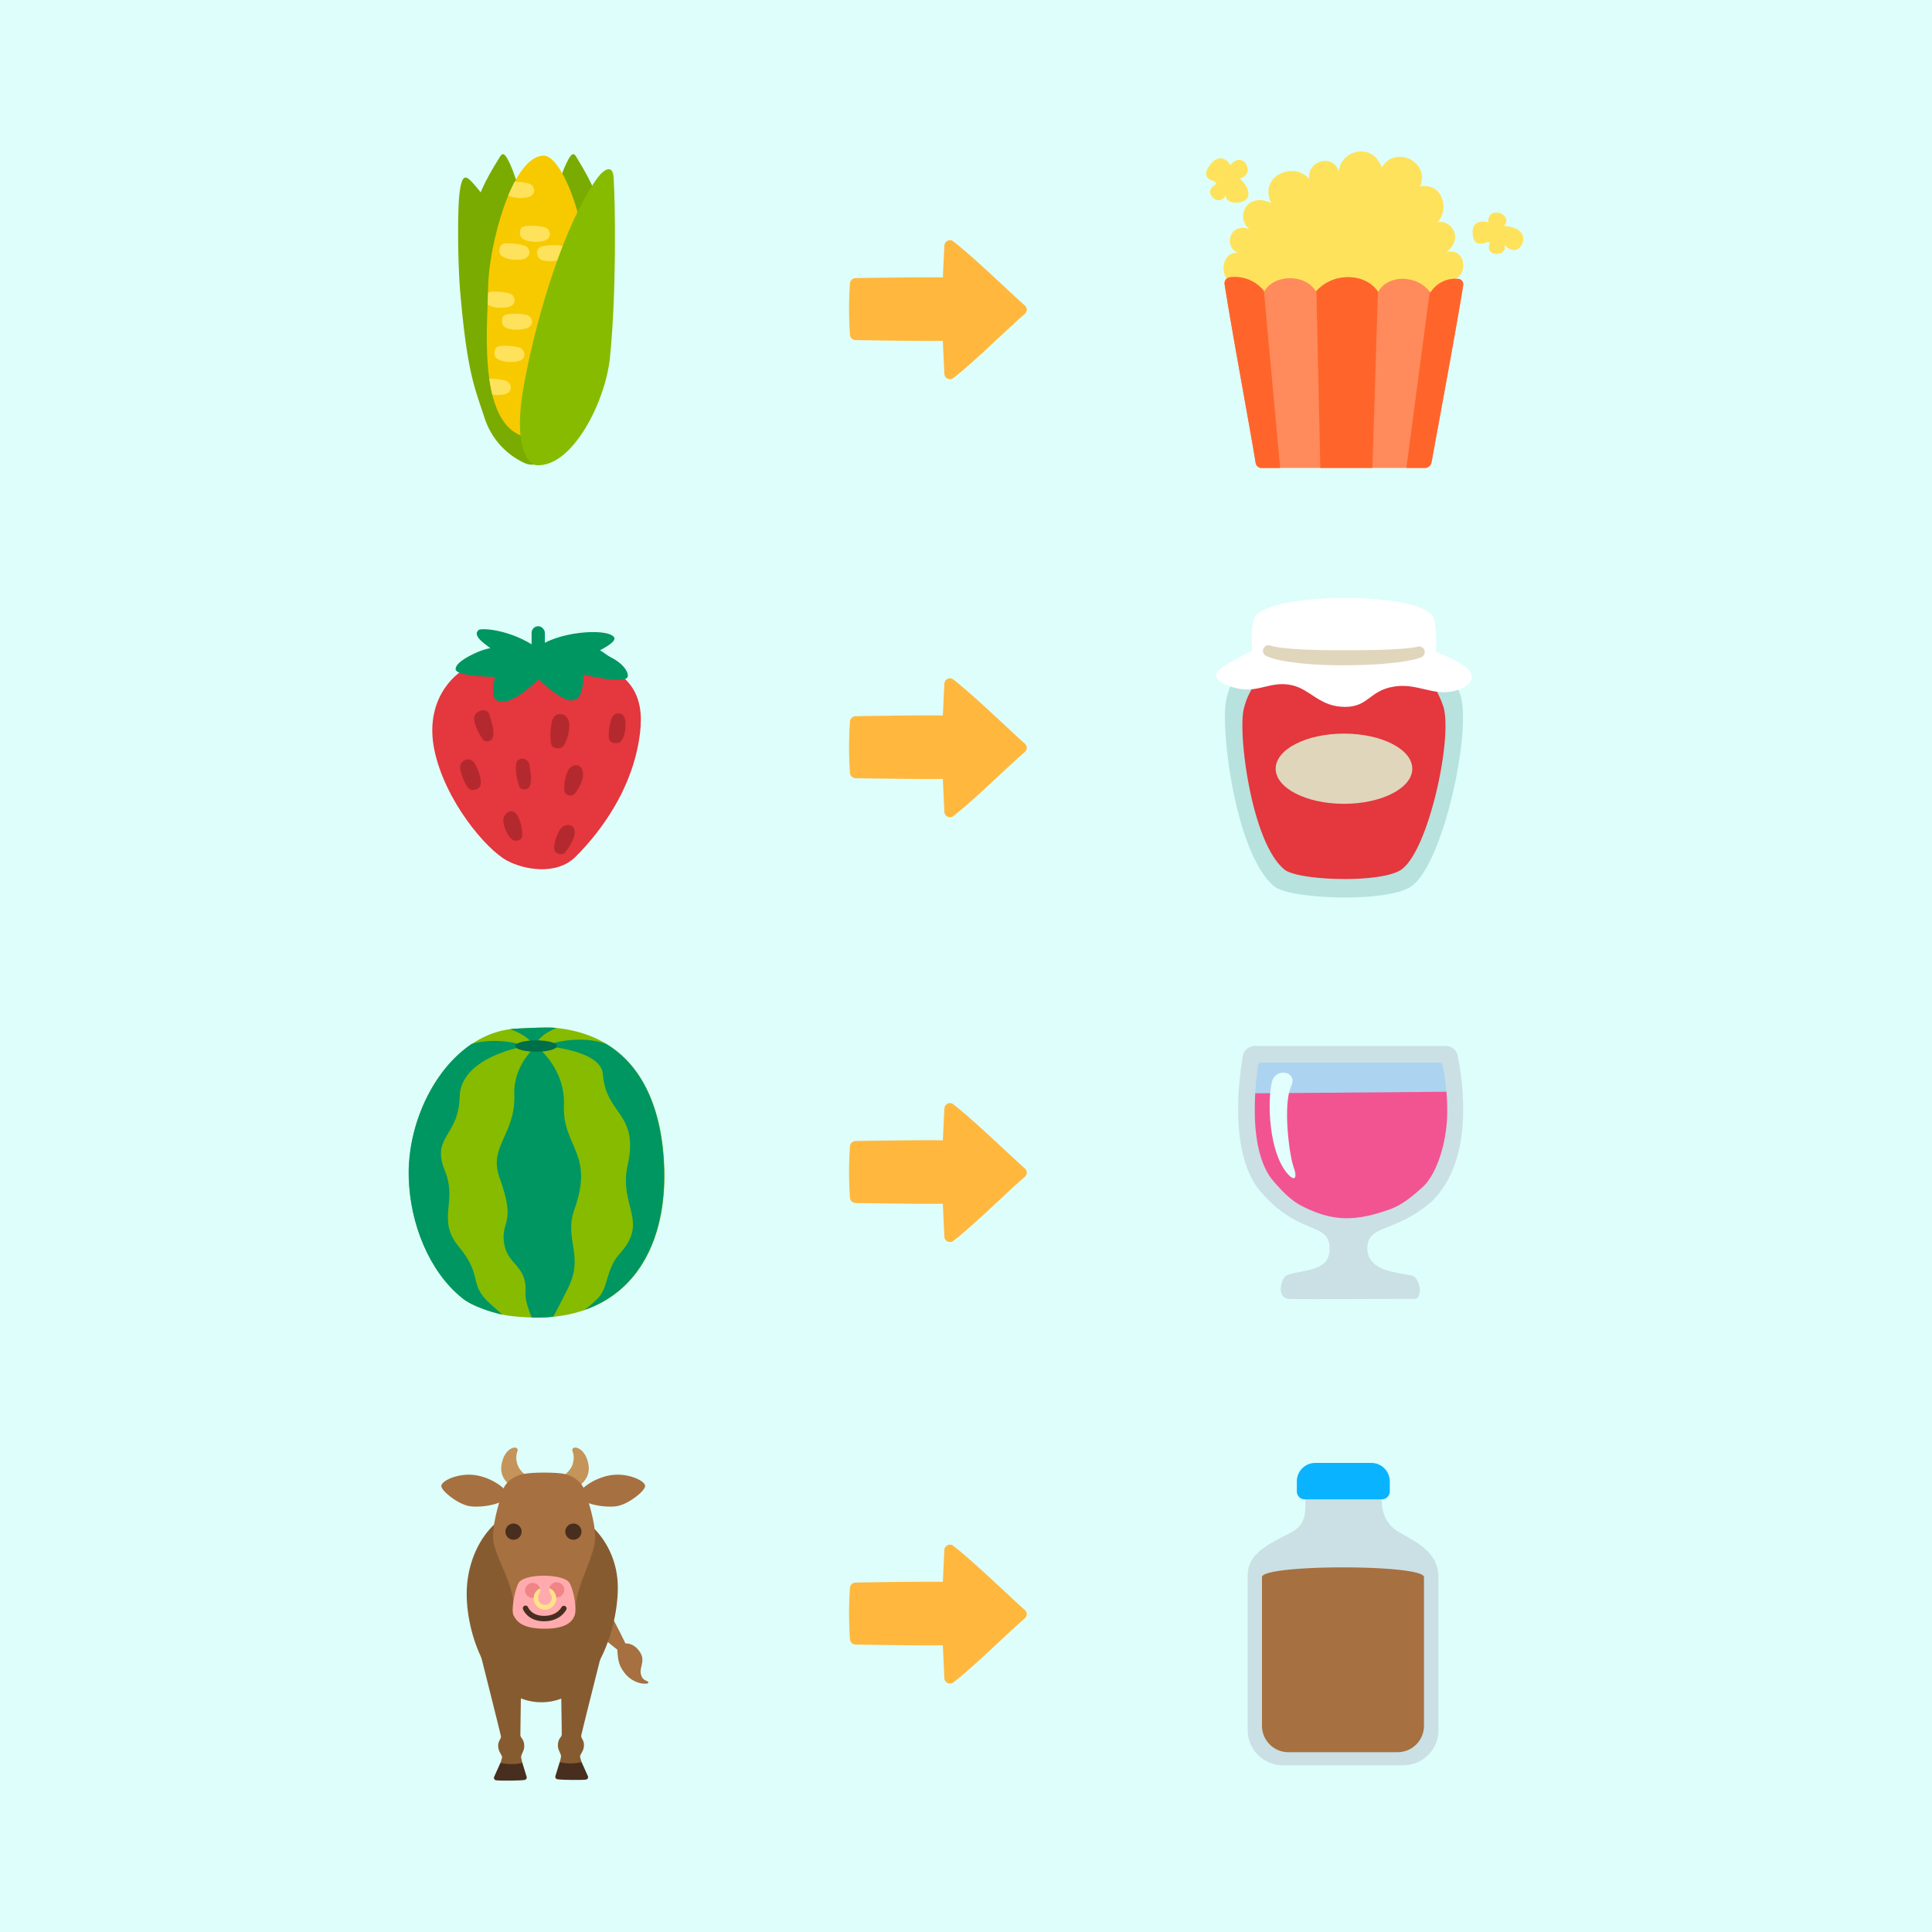 <svg id="Artwork_2" data-name="Artwork 2" xmlns="http://www.w3.org/2000/svg" xmlns:xlink="http://www.w3.org/1999/xlink" viewBox="0 0 960 960"><defs><style>.cls-1,.cls-23{fill:none;}.cls-2{fill:#ddfefa;}.cls-3{fill:#ffb83d;}.cls-4,.cls-9{fill:#e4373e;}.cls-4,.cls-5,.cls-6{fill-rule:evenodd;}.cls-5{fill:#b4292d;}.cls-6,.cls-7{fill:#009662;}.cls-8{fill:#b7e2de;}.cls-10{fill:#fff;}.cls-11{fill:#e0d6bc;}.cls-12{fill:#7aab00;}.cls-13{fill:#f7ca00;}.cls-14{fill:#ffe25b;}.cls-15{fill:#86bb00;}.cls-16{fill:#ff8a5c;}.cls-17{fill:#ff652b;}.cls-18{fill:#a67040;}.cls-19{fill:#875b30;}.cls-20{fill:#c5945a;}.cls-21{fill:#482e1f;}.cls-22{fill:#ffabad;}.cls-23{stroke:#472e20;stroke-linecap:round;stroke-miterlimit:10;stroke-width:2.7px;}.cls-24{fill:#f08486;}.cls-25{fill:#ffe28b;}.cls-26{fill:#cae0e5;}.cls-27{fill:#0ab3ff;}.cls-28{fill:#acd4f1;}.cls-29{fill:#f25492;}.cls-30{fill:#e3fffd;}.cls-31{clip-path:url(#clip-path);}.cls-32{fill:#006e48;}</style><clipPath id="clip-path"><path class="cls-1" d="M330,581.71c.88,39.52-17.94,72-61.88,73a128.86,128.86,0,0,1-14.36-.8c-7.1-.77-19.79-4.89-24.51-9.23-15.64-12.66-25.66-36.23-26.19-60.12-.75-33.85,21.77-71.86,53.49-73.45,7.55-.38,15.47-.75,19.24-.38C317.17,514.85,329.31,549.1,330,581.71Z"/></clipPath></defs><title>art-farm-artwork2_website</title><rect class="cls-2" width="960" height="960"/><path class="cls-3" d="M510.24,371.56a3.3,3.3,0,0,1-1.4,2.42c-8.73,7.56-25.6,24.29-35.4,31.71a2.29,2.29,0,0,1-1.4.37,2.79,2.79,0,0,1-2.79-2.79l-.78-16.58s14.88.89-43.35,0a2.88,2.88,0,0,1-2.79-2.79,188.85,188.85,0,0,1,0-25.24,2.88,2.88,0,0,1,2.79-2.79c57-.89,43.35,0,43.35,0l.78-16a2.79,2.79,0,0,1,1.4-2.42,2.56,2.56,0,0,1,2.79,0c9.52,7.27,26.82,24,35.4,31.71A3.36,3.36,0,0,1,510.24,371.56Z"/><g id="Strawberry"><g id="strawberries"><path class="cls-4" d="M298.55,329.62c-7.8-3.48-55.09-2.95-65.56,1.72-8.88,4-21.89,18-17.19,41.09,5.13,25.25,25.7,49.6,36.13,55.2,8.44,4.53,24.63,7.53,34.1-1.94,14.13-14.13,26.43-33.14,30.77-54.05S317.42,338,298.55,329.62Z"/><path class="cls-5" d="M279.48,371.11c-1.05,1.05-4.63,1.05-5.48-1-.75-1.81-.67-9.32.62-12.71,1.48-3.89,7.45-3.46,8.19,1.95C283.22,362.37,281.86,368.72,279.48,371.11Zm-44.16,7.55c-2.11-2.68-7.13-1-6.64,3.14.43,3.6,2.92,8.85,4.42,10.11,1.71,1.43,5.12,0,5.56-1.47C239.67,387.22,237.22,381.07,235.32,378.66ZM310.68,358c-.68-4.83-5.6-4.06-6.64-1.35-1.29,3.39-2,9.11-1.26,10.92.85,2.06,4.43,2.07,5.48,1C310.64,366.18,311.11,361,310.68,358Zm-21,26c-.68-4.83-5-4.43-6.76-2.1-2.35,3.15-3,9.91-2.28,11.73.85,2.06,3.66,2,4.71.95C287.7,392.16,290.08,387,289.65,384Zm-4.1,29.22c-.27-4.28-5.19-3.85-6.93-1.52-2.35,3.15-3.82,9.09-3.08,10.9a3.35,3.35,0,0,0,4.91,1.23C282.85,421.4,285.75,416.24,285.56,413.19Zm-29-8.68c-2.77-3.27-6.47,0-6.47,2.9,0,3.93,2.83,8.81,4.51,9.82,1.91,1.15,4.59,0,4.8-1.44C259.85,412.46,258.5,406.85,256.52,404.51Zm6.56-24c-.68-4.83-6.29-4.41-6.71-.87a25.73,25.73,0,0,0,1.81,11.46c.82,1.49,3.68,1.47,4.67,0C264.73,388.35,263.5,383.59,263.08,380.56Zm-19.8-25.07c-1.36-4.69-7.82-2.1-7.73,1.47.1,3.93,3.25,9.06,4.44,10.62,1,1.36,3.86.92,4.62-.67C246.07,363.86,244.13,358.42,243.28,355.48Z"/></g><path class="cls-6" d="M237.78,313.06c-3.42,3,3.93,7.35,6,9.13-5.32.76-18.47,6.55-17.24,10.65,1,3.29,19.65,3.42,19.65,3.42s-4.21,12.44,3.17,12.44,18.24-11.27,18.24-11.27,12.08,11,17.83,10.25c4.71-.61,4.5-12.55,4.5-12.55s19.06,4.77,21.73,1.49-13.52-13.52-13.52-13.52,8.65-4.22,7-6.47c-3.58-4.93-29.55-2.54-38.16,5.38C254.1,312.84,239.15,311.84,237.78,313.06Z"/><rect class="cls-7" x="264.15" y="311.16" width="6.59" height="15.97" rx="3.3" ry="3.3"/><path class="cls-6" d="M267.7,326.88s-12.68-6.83-23.45-4.94c-10.28,1.79-18.69,9.35-17.75,10.9,2.16,3.55,19.65,3.42,19.65,3.42s-3.23,10.61,1.52,12.17c7,2.28,19.88-11,19.88-11s12.94,12.91,17.83,10.25,4.5-12.55,4.5-12.55,20.79,5.07,21.93,1.14c.93-3.2-4.69-9.89-16.48-12.55S267.7,326.88,267.7,326.88Z"/></g><g id="straberry_jam" data-name="straberry jam"><path class="cls-8" d="M628.35,320.95a41.42,41.42,0,0,0-18.89,26.15c-3.42,14.14,4.51,77.84,23.82,93.4,7.89,6.36,56,8.1,67.87,0,16.13-11,30.31-78,24.44-95.27-7.63-22.42-22.39-24.29-22.39-24.29Z"/><path class="cls-9" d="M634.14,330.11A35.34,35.34,0,0,0,618,352.43c-2.92,12.07,3.85,66.43,20.32,79.71,6.73,5.43,47.83,6.91,57.92,0,13.76-9.42,25.87-66.57,20.86-81.3-6.51-19.13-19.1-20.72-19.1-20.72Z"/><path class="cls-10" d="M712.7,329H623s-2.36-12.13,0-21.17c3.74-14.32,87.18-14.32,89.67,0A57.37,57.37,0,0,1,712.7,329Z"/><path class="cls-10" d="M621.83,323.48s-11.94,5.93-15.71,9-2,7.25,9,9.65c10.27,2.25,16.5-4.08,27.09-1.59,9.09,2.14,13.54,10.71,26.15,10.71,11.68,0,12-8.09,24.29-10.09,11.52-1.87,19.46,4.78,29.89,2.21,8.62-2.12,11.32-7.26,6.23-11.57s-18.47-9.12-18.47-9.12Z"/><path class="cls-11" d="M631.73,320.94c-.11-.06,0,0,0,0l.19.05.45.11c.31.08.66.14,1,.21.7.14,1.41.27,2.14.37,1.46.23,3,.38,4.47.51,3,.31,6.09.48,9.16.61q9.23.33,18.56.31t18.6-.23c3.09-.09,6.16-.23,9.21-.46,1.52-.1,3-.21,4.53-.39.75-.08,1.48-.18,2.2-.29l1.05-.16.49-.09c.14,0,.35-.08.33-.06a2.8,2.8,0,1,1,2,5.23c-.4.15-.55.21-.79.29l-.65.21c-.42.13-.83.24-1.24.35q-1.23.31-2.43.54c-1.61.33-3.2.59-4.79.84-3.19.44-6.36.74-9.53,1-6.34.51-12.67.65-19,.68s-12.67-.18-19-.75c-3.18-.31-6.36-.66-9.56-1.17-1.6-.29-3.19-.6-4.81-1q-1.21-.29-2.44-.66c-.41-.14-.82-.27-1.25-.43l-.66-.26-.36-.15-.49-.24a2.8,2.8,0,0,1,2.55-5Z"/><ellipse class="cls-11" cx="667.82" cy="381.97" rx="33.94" ry="17.44"/></g><path class="cls-3" d="M510.24,153.9a3.3,3.3,0,0,1-1.4,2.42c-8.73,7.56-25.6,24.29-35.4,31.71a2.29,2.29,0,0,1-1.4.37,2.79,2.79,0,0,1-2.79-2.79L468.47,169s14.88.89-43.35,0a2.88,2.88,0,0,1-2.79-2.79,188.85,188.85,0,0,1,0-25.24,2.88,2.88,0,0,1,2.79-2.79c57-.89,43.35,0,43.35,0l.78-16a2.79,2.79,0,0,1,1.4-2.42,2.56,2.56,0,0,1,2.79,0c9.52,7.27,26.82,24,35.4,31.71A3.36,3.36,0,0,1,510.24,153.9Z"/><g id="Corn"><path class="cls-12" d="M261.51,177.05c5.76-36.82,10.77-76.45,19.9-95.86,3.38-7.19,4.25-4.35,5.68-2,12.79,20.86,17.92,37.07,14.7,82.68-1.53,21.68-12.54,55.81-30.34,57C266.46,219.21,256.84,207,261.51,177.05Z"/><path class="cls-12" d="M272.17,177.31c-5.36-36.88-9.94-76.57-18.85-96.08-3.3-7.22-4.2-4.4-5.66-2.08-13,20.72-18.33,36.87-15.6,82.52,1.3,21.69,11.93,55.95,29.72,57.34C266.77,219.4,276.53,207.28,272.17,177.31Z"/><path class="cls-12" d="M270.39,228.71a9.23,9.23,0,0,1-9.78,1.35,37.27,37.27,0,0,1-19.94-22.73c-5.15-15.55-8.5-22.88-11.91-61.29-1.37-15.41-1.36-40.61-.6-48.32,1.14-11.53,3.18-10.71,6.44-7.16s14,15.28,20.9,41.73c5.28,20.27,25.22,60.08,26.56,81.3C282.33,217.91,275.18,224.68,270.39,228.71Z"/><path class="cls-13" d="M270.26,77.36c8.33.08,18.8,27.81,20.09,46.12,1.16,16.55,10.75,91.32-22.08,94.11-32.59,2.77-25.87-55.78-25.69-75.22S254.29,77.21,270.26,77.36Z"/><path class="cls-14" d="M279,128.87c-2.89,1-8.05,1.57-10.86-.3-1.24-.82-1.94-4.33-.08-5.57,1.63-1.09,7.38-1.5,11-.9C281.84,122.58,283.57,127.26,279,128.87ZM262.14,98c4.77-1,3.62-5.9.83-6.72a28,28,0,0,0-7.23-.95c-1.13,2.11-2.19,4.4-3.2,6.82C255.3,98.62,259.54,98.6,262.14,98Zm-10.72,91.22a28,28,0,0,0-8.29-1,78.55,78.55,0,0,0,1.5,7.88,18.31,18.31,0,0,0,5.86-.13C255.27,195,254.19,190.11,251.42,189.25Zm10.3-32.73c-3.53-.84-9.29-.81-11,.17-1.93,1.11-1.47,4.66-.29,5.56,2.68,2,7.86,1.84,10.81,1C266,162,264.54,157.19,261.72,156.52Zm-19.42-5.12c2.7,1.77,7.36,1.81,10.14,1.2,4.77-1,3.62-5.9.83-6.72-3.34-1-8.78-1.28-10.75-.52C242.46,147.18,242.38,149.21,242.29,151.4ZM270.79,113c-3.49-1-9.25-1.18-11-.27-2,1-1.66,4.59-.52,5.55,2.59,2.16,7.78,2.15,10.76,1.46C274.8,118.6,273.58,113.77,270.79,113Zm-23.62,59.35c-2,1-1.72,4.57-.59,5.54,2.56,2.19,7.75,2.26,10.74,1.6,4.77-1,3.62-5.9.83-6.72C254.67,171.73,248.92,171.45,247.17,172.33Zm13.56-50.24c-3.44-1.14-9.19-1.62-11-.8-2,.94-1.88,4.51-.78,5.52,2.49,2.28,7.67,2.52,10.68,2C264.47,127.9,263.48,123,260.73,122.1Z"/><path class="cls-15" d="M260.38,191c7.08-38.11,20.79-80.12,35.72-101.53,4.54-6.52,8.4-7.23,8.78-1.53.89,13.31,1.49,57.14-1.8,89.77-2.18,21.62-18.39,54.17-36.22,53.47C261.85,230.95,254.85,220.74,260.38,191Z"/></g><g id="popcorn"><path class="cls-14" d="M722,138.8c7.86-1.78,6.45-16.24-3.56-13.35,9.57-6.9,2.23-16.91-4.23-14.91,6.45-6.68,2.3-20.18-8.68-17.8,5.64-11.27-11.57-21.36-18.92-9.57-4.9-12.91-20.47-8.46-21.36,2-2.89-9.12-16-5.34-14.69,3.78-7.71-9.2-25.37-1.34-18.92,12-11.35-5.79-18.25,6.23-10.9,12.91-9.79-3.56-12.93,8.77-5.71,11.72-6.82-.3-9,8.46-5,13.65.42-3.55,14.57,14.27,56.67,15.43S714.18,140.58,722,138.8Z"/><path class="cls-14" d="M722,138.8c7.86-1.78,6.45-16.24-3.56-13.35-1.1-9.11-13.65-10.06-18.21-.74,3-7.61-9.13-12-12.36-2.28-2.85-12.17-18.06-12.17-18.63-1.33-2.28-9.51-17.3-10.46-18.06.19-4-10.27-18.06-10.84-18.44,1.33-5.7-10.84-18.44-5.7-17.69,3-6.82-.3-9,8.46-5,13.65.42-3.55,14.57,14.27,56.67,15.43S714.18,140.58,722,138.8Z"/><path class="cls-16" d="M608.48,141c3.93,25.17,13.28,75.06,15.47,89.07a2.92,2.92,0,0,0,2.9,2.45H708a3.4,3.4,0,0,0,3.32-2.84C714.48,212.49,724.42,158.6,727,142a2.7,2.7,0,0,0-2.46-3.39,14.56,14.56,0,0,0-13.8,6.85c-5.93-8.78-21.07-9.52-26-.32-5.79-9.19-22-10.38-30.86-.3-5.34-9.08-21.07-8.46-25.67,0a18.48,18.48,0,0,0-16.91-7A3,3,0,0,0,608.48,141Z"/><path class="cls-17" d="M654.12,144.63c8.88-9.83,24.75-8.67,30.58.32l-2.76,87.56H656.06Zm70.45-6.06a14.56,14.56,0,0,0-13.8,6.85c-.1-.15-.23-.28-.34-.43l-11.61,87.52H708a3.4,3.4,0,0,0,3.32-2.84C714.48,212.49,724.42,158.6,727,142A2.7,2.7,0,0,0,724.57,138.57ZM628,144.51a18.5,18.5,0,0,0-16.65-6.75,3,3,0,0,0-2.9,3.24c3.93,25.17,13.28,75.06,15.47,89.07a2.92,2.92,0,0,0,2.9,2.45h9.28Z"/><path id="popcorn-2" data-name="popcorn" class="cls-14" d="M747.3,112.32c6.82.19,11.19,3.9,9.11,8.7-2.18,5-6.49,3.36-8.92.57,2.16,6.19-10,6.26-7.29-.45a.71.71,0,0,0-.81-.89c-1.73.48-6.46,2.63-7.43-2.78-1.35-7.51,4.14-8,7.51-7C739.26,101.47,752.44,106.58,747.3,112.32Z"/><path id="popcorn-3" data-name="popcorn" class="cls-14" d="M616,88.67c5.06,4.57,5.72,9.85,1.82,11.31s-8.92.85-8.67-3.15c-3,6.77-12.38-1.06-5.23-5.11.43-.24.58-1.07.05-1.3-1.68-.71-6.91-1.89-3.58-7.21,4.63-7.39,9.18-4.25,11-1.2C618.06,74.06,624.27,87,616,88.67Z"/></g><path class="cls-3" d="M510.24,802.05a3.3,3.3,0,0,1-1.4,2.42c-8.73,7.56-25.6,24.29-35.4,31.71a2.29,2.29,0,0,1-1.4.37,2.79,2.79,0,0,1-2.79-2.79l-.78-16.58s14.88.89-43.35,0a2.88,2.88,0,0,1-2.79-2.79,188.85,188.85,0,0,1,0-25.24,2.88,2.88,0,0,1,2.79-2.79c57-.89,43.35,0,43.35,0l.78-16a2.79,2.79,0,0,1,1.4-2.42,2.56,2.56,0,0,1,2.79,0c9.52,7.27,26.82,24,35.4,31.71A3.36,3.36,0,0,1,510.24,802.05Z"/><path class="cls-18" d="M265.53,764.12c-14,11.39,41.57,56.43,42,56.09s3.65-2.74,3.65-2.74S280.56,751.87,265.53,764.12Z"/><path class="cls-19" d="M268.46,748.45c22.7,0,37.94,18.77,38.51,39,.6,21-11.17,58.4-37.84,58.4s-37.93-35-37.2-55.77S245.76,748.45,268.46,748.45Z"/><path class="cls-20" d="M288.44,738c0-.54,5-3.41,4-10.06-1.27-7.85-6.47-9.52-7.72-8.26s1.44,2.33-.18,7.9c-.9,3.11-4.31,5.57-4.31,5.57Z"/><path class="cls-20" d="M253.17,738c0-.54-5-3.41-4-10.06,1.27-7.85,6.47-9.52,7.72-8.26s-1.44,2.33.18,7.9c.9,3.11,4.31,5.57,4.31,5.57Z"/><path class="cls-19" d="M236.64,813.59s11.95,47.26,12.25,49.13c.24,1.49-1.65,2.25-1.3,5.5.28,2.59,2.14,4.11,1.86,5.18s-.85,3-.85,3l5.82,1.58,5.29-1.57a25.56,25.56,0,0,1-.74-3c-.28-1.58,1.55-3.21,1.52-5.69,0-3.72-1.92-4-1.92-5.67,0-1.37.68-47.8.68-47.8Z"/><path class="cls-21" d="M248.66,875.95l-3.15,7a1.24,1.24,0,0,0,.81,1.62c1.21.35,13.14.24,14.52-.16a1.24,1.24,0,0,0,.84-1.56l-2.12-6.88A25.1,25.1,0,0,1,248.66,875.95Z"/><path class="cls-19" d="M301.07,813.25s-11.95,47.26-12.25,49.13c-.24,1.49,1.65,2.25,1.3,5.5-.28,2.59-2.14,4.11-1.86,5.18s.85,3,.85,3l-5.82,1.58L278,876.06a25.56,25.56,0,0,0,.74-3c.28-1.58-1.55-3.21-1.52-5.69,0-3.72,1.92-4,1.92-5.67,0-1.37-.68-47.8-.68-47.8Z"/><path class="cls-21" d="M289,875.61l3.15,7a1.24,1.24,0,0,1-.81,1.62c-1.21.35-13.14.24-14.52-.16a1.24,1.24,0,0,1-.84-1.56l2.12-6.88A25.1,25.1,0,0,0,289,875.61Z"/><path class="cls-18" d="M290.33,740.11c-.88-2.32-3.59-6.09-9.67-7.67-3.46-.9-16.15-1-20.63,0-6.42,1.47-9.37,5.28-10.18,8.11-1.07,3.69-4.9,14.8-4.9,23.3s10.49,22.29,10.49,36c0,5.3,5.59,8.63,14.91,8.63s15.65-2.7,15.65-9c0-11.42,9.74-26,9.74-35.58C295.74,755.79,291.8,744,290.33,740.11Z"/><path class="cls-22" d="M285.44,802.95c-.83,1.8-2.81,6.35-14.7,6.35s-14.19-4.1-15.53-6.57.5-12.75,2.5-16.2c2.82-4.85,22.43-4.69,25.25,0C285.33,790.48,286.69,800.25,285.44,802.95Z"/><path class="cls-23" d="M261.14,799.15s1.88,5.11,9.24,5.11,9.79-5,9.79-5"/><circle class="cls-24" cx="264.67" cy="790.27" r="3.76"/><circle class="cls-24" cx="276.62" cy="789.97" r="3.76"/><path class="cls-25" d="M267.73,792.45a2.73,2.73,0,0,0-.32,1.71,3.35,3.35,0,0,0,3.39,3.32,3.38,3.38,0,0,0,2.76-5.33,3.75,3.75,0,0,1-.62-2.95,4.33,4.33,0,0,1,1.2.54,5.77,5.77,0,0,1,2.25,4.48,5.6,5.6,0,0,1-11.2,0,5.26,5.26,0,0,1,1.69-4h0a3.7,3.7,0,0,1,1.43-.87A3.52,3.52,0,0,1,267.73,792.45Z"/><g id="eyes"><circle class="cls-21" cx="284.91" cy="761.07" r="4.03"/><circle class="cls-21" cx="255.16" cy="761.07" r="4.03"/></g><path class="cls-18" d="M252.27,742.66c.1-2.27-7.47-8.46-16.25-9.7-8.16-1.15-16.58,2.75-16.74,5.35-.14,2.33,7.76,8.79,13.58,10S252.07,747.32,252.27,742.66Z"/><path class="cls-18" d="M287.58,742.66c-.1-2.27,7.47-8.46,16.25-9.7,8.16-1.15,16.58,2.75,16.74,5.35.14,2.33-7.76,8.79-13.58,10S287.78,747.32,287.58,742.66Z"/><path class="cls-18" d="M310.8,816.62s4-.53,7.15,4.24c2.95,4.4-.3,7.39.48,10.88.9,4,3.63,3,3.77,4.37.11,1-9.34,1.55-14-8.28-1.39-2.94-1.43-8.14-1.43-8.14Z"/><path class="cls-26" d="M696.07,761.85c-10.9-6-9.56-15.52-9.56-24.72h-38c0,13.81,2,20-8.3,25.08-13.81,6.77-20.25,11.43-20.25,21.08v76.39a17.47,17.47,0,0,0,17.47,17.47h59.87a17.47,17.47,0,0,0,17.47-17.47V783.29C714.47,772.68,706.8,767.72,696.07,761.85Z"/><path class="cls-18" d="M694.45,870.65H640.18a13.11,13.11,0,0,1-13.11-13.11V783.66c0-6.45,80.49-6.46,80.49,0v73.88A13.11,13.11,0,0,1,694.45,870.65Z"/><path class="cls-27" d="M653.55,726.92H681.4a9.17,9.17,0,0,1,9.17,9.17v5a3.92,3.92,0,0,1-3.92,3.92H648.31a3.92,3.92,0,0,1-3.92-3.92v-5A9.17,9.17,0,0,1,653.55,726.92Z"/><path class="cls-3" d="M510.24,582.65a3.3,3.3,0,0,1-1.4,2.42c-8.73,7.56-25.6,24.29-35.4,31.71a2.29,2.29,0,0,1-1.4.37,2.79,2.79,0,0,1-2.79-2.79l-.78-16.58s14.88.89-43.35,0a2.88,2.88,0,0,1-2.79-2.79,188.85,188.85,0,0,1,0-25.24,2.88,2.88,0,0,1,2.79-2.79c57-.89,43.35,0,43.35,0l.78-16a2.79,2.79,0,0,1,1.4-2.42,2.56,2.56,0,0,1,2.79,0c9.52,7.27,26.82,24,35.4,31.71A3.36,3.36,0,0,1,510.24,582.65Z"/><path class="cls-28" d="M626.3,521.81c-3,0-6.11,1.45-6.61,4.41-2.24,13.3-6.21,46.74,9.09,64.7,19,22.3,65.32,18.58,77.71,6.19,17.52-17.52,17.89-56.38,15.35-70.35a5.58,5.58,0,0,0-5.78-4.68Z"/><path class="cls-29" d="M635.66,596.7c8.5,7.65,20.58,16.26,33.87,15.49,19-1.1,39.22-14.87,44.33-22.65,8.67-13.22,7.43-47.08,7.43-47.08l-100.77.83S615,578.12,635.66,596.7Z"/><path class="cls-26" d="M707.52,589.27c-6.89,6.39-11.71,9.74-16.73,11.56-17.55,6.4-28.4,5.71-41.51-.41-4.74-2.21-8.74-4.4-16.7-13.75-5.3-6.22-8.41-16.71-9-30.34a147.52,147.52,0,0,1,1.61-27.23,1.28,1.28,0,0,1,1.27-1.09h89.06a1.28,1.28,0,0,1,1.26,1,111.06,111.06,0,0,1,2.31,25.35C718.64,568.56,713.86,582.92,707.52,589.27Zm10.82-69.52H623.53a6.12,6.12,0,0,0-6,5.11c-2.24,13.3-6.49,49.21,8.81,67.17,19,22.3,34.36,14.8,34.36,28.5,0,11.77-13.8,10.19-21.12,13.08-2.44,1-3.37,5.78-3.14,7.71s1.16,3.93,4.49,4.13,57.33-.09,60.72,0,3.18-1.59,3.59-2.48c.9-1.93-.45-8.26-3.59-9.09-6.25-1.64-22.21-1.78-22.21-13.56,0-12,12.71-7.23,31.43-22.78,21.89-20.92,16.08-58.81,13.54-72.77a6.11,6.11,0,0,0-6-5Z"/><path class="cls-30" d="M632,537.66c-2.41,10.35-1.35,34.59,7.47,45.2,3.82,4.6,5.4,2.71,3.3-3s-5.47-30.93-1.14-40.32C645,532.35,633.79,530.17,632,537.66Z"/><path class="cls-15" d="M330.13,581.71c.88,39.52-17.94,72-61.88,73a128.86,128.86,0,0,1-14.36-.8c-7.1-.77-19.79-4.89-24.51-9.23-15.64-12.66-25.66-36.23-26.19-60.12-.75-33.85,21.77-71.86,53.49-73.45,7.55-.38,15.47-.75,19.24-.38C317.26,514.85,329.4,549.1,330.13,581.71Z"/><g class="cls-31"><path class="cls-7" d="M268.9,664.89s-8.3-15.78-7.8-22.32c1.06-13.8-8.73-13.69-10.56-24.46-2-11.82,6.29-9.31-2.26-32.7-5.8-15.87,8-21.38,7.29-41.75-.54-14.51,10.81-23.89,10.81-23.89S281,530.58,280.21,549.2c-.84,20.61,15.28,23.77,5.22,51.69-5.4,15,5.09,22.64-3.21,39.24C273,658.58,268.9,664.89,268.9,664.89Z"/><path class="cls-7" d="M259.59,661.62S236,658,220.86,642.51c-13.4-13.74-20.93-38-19.87-70.93.92-28.59,13-40.52,24.3-48.5,15.44-10.86,36.07-3.32,36.07-3.32s-32.44,5-32.95,25.15-14.39,19.65-7.29,37c6.29,15.34-4.26,24.08,6.79,37.47,12.45,15.09,4.64,18.47,15.47,28.29S259.59,661.62,259.59,661.62Z"/><path class="cls-7" d="M277.13,659.36s64.45-16.6,55.39-87.53c-4.44-34.81-18.34-49.2-32.7-53.57-14.76-4.49-29.68,1.51-29.68,1.51s28.52,1.73,29.43,14c1.51,20.37,18.11,19.24,12.32,45.15-4.54,20.34,10.75,27.79-3.84,43.89-7.06,7.79-5.71,16.8-10.75,22.07C289,653.51,277.13,659.36,277.13,659.36Z"/><path class="cls-7" d="M265.63,520.27c-3.52-7.55-17.38-10.44-17.38-10.44l36.39-1.13S268.9,510.71,265.63,520.27Z"/><ellipse class="cls-32" cx="266.38" cy="519.77" rx="10.37" ry="2.83"/></g></svg>
